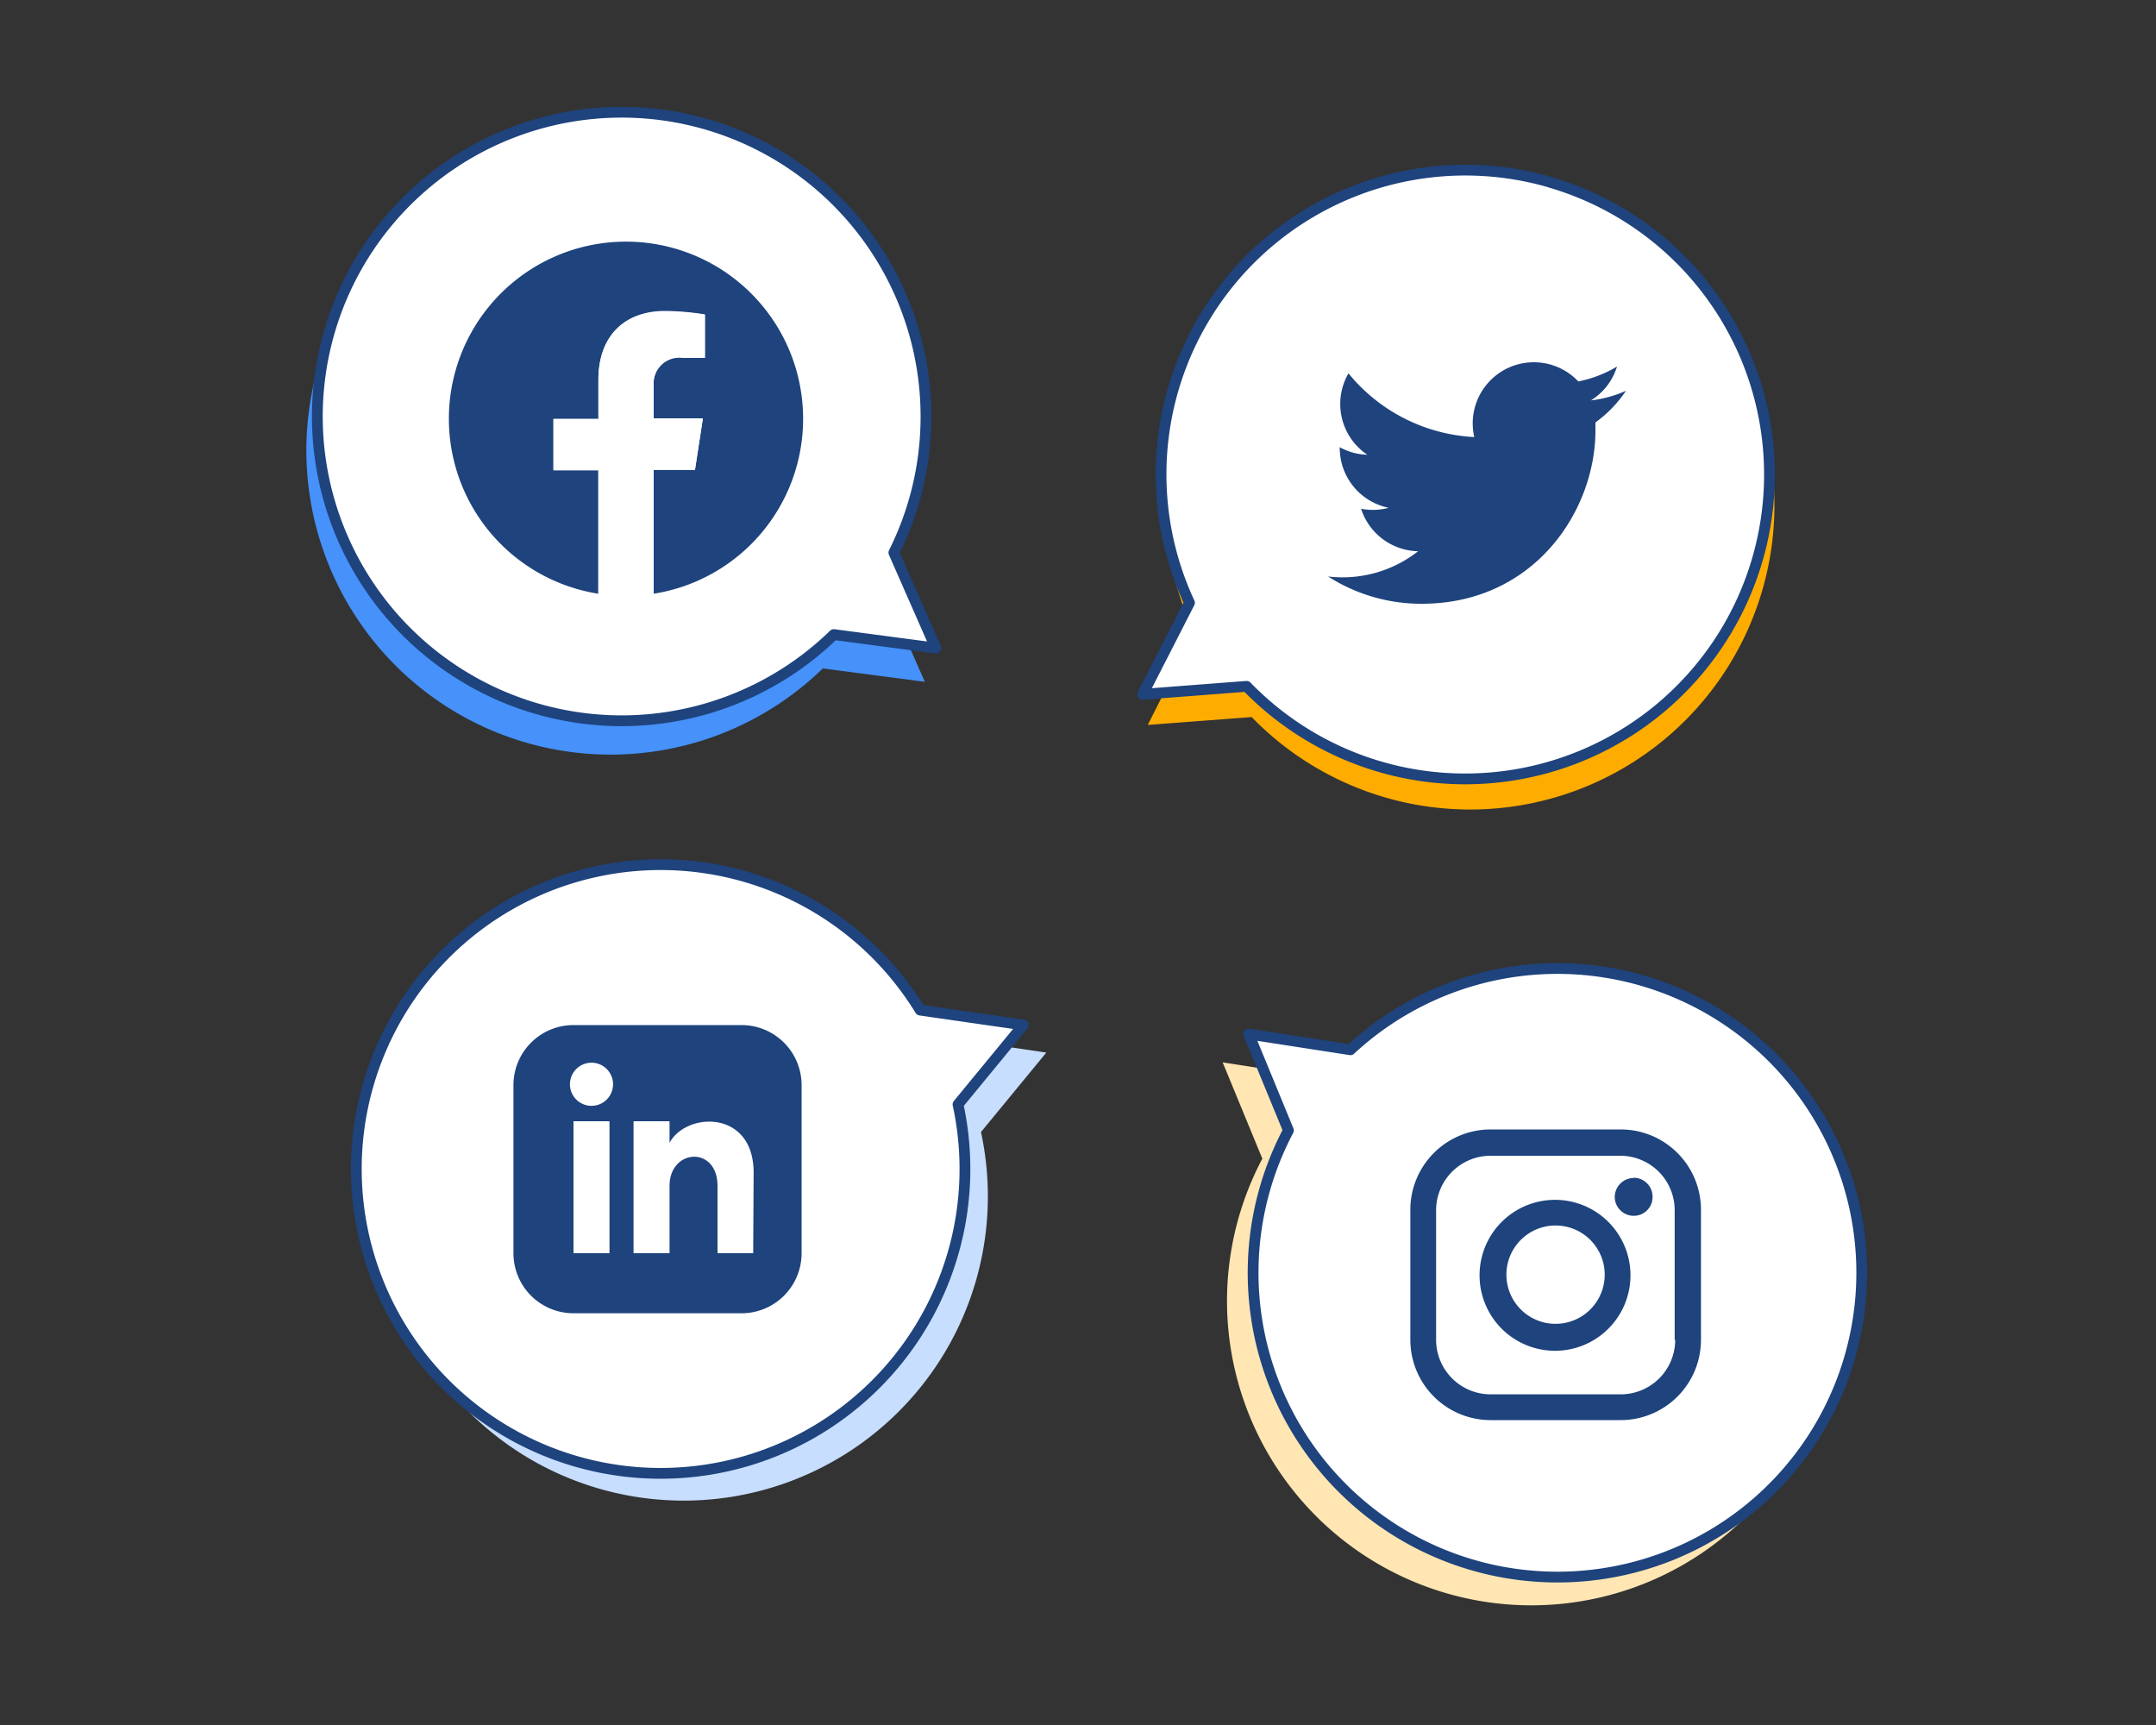 <svg xmlns="http://www.w3.org/2000/svg" viewBox="0 0 200 160"><rect x="0" y="0" width="200" height="160" fill="#333333" stroke="none"/><defs><style>.cls-1{fill:#4691fa;}.cls-2,.cls-7{fill:#fff;}.cls-2{stroke:#1e437d;stroke-linecap:round;stroke-linejoin:round;}.cls-3{fill:#c8defe;}.cls-4{fill:#ffe6b3;}.cls-5{fill:#ffac00;}.cls-6{fill:#1e437d;}</style></defs><title>Update your social</title><g id="Layer_1" data-name="Layer 1"><path class="cls-1" d="M28.46,43.32A28.23,28.23,0,0,0,76.33,62l9.46,1.24L81.9,54.41A28.23,28.23,0,1,0,28.46,43.32Z"/><path class="cls-2" d="M29.48,40.17A28.23,28.23,0,0,0,77.35,58.86l9.46,1.25-3.89-8.85A28.23,28.23,0,1,0,29.48,40.17Z"/><path class="cls-3" d="M49.81,135.69A28.22,28.22,0,0,0,91,105l6.06-7.37L87.5,96.22a28.23,28.23,0,1,0-37.69,39.47Z"/><path class="cls-2" d="M47.67,133.16a28.23,28.23,0,0,0,41.2-30.72l6.06-7.37-9.57-1.38a28.23,28.23,0,1,0-37.69,39.47Z"/><path class="cls-4" d="M170.27,119.75A28.23,28.23,0,0,0,122.85,100l-9.43-1.46,3.68,8.93a28.23,28.23,0,1,0,53.17,12.33Z"/><path class="cls-2" d="M172.69,117.17a28.23,28.23,0,0,0-47.42-19.8l-9.43-1.46,3.68,8.94a28.23,28.23,0,1,0,53.17,12.32Z"/><path class="cls-5" d="M144.26,19.73a28.23,28.23,0,0,0-33.49,39l-4.3,8.51,9.64-.73a28.23,28.23,0,1,0,28.15-46.76Z"/><path class="cls-2" d="M143.83,16.91a28.22,28.22,0,0,0-33.49,39L106,64.4l9.64-.74a28.23,28.23,0,1,0,28.16-46.75Z"/><path class="cls-6" d="M74.5,38.84a16.43,16.43,0,1,0-19,16.23V43.59H51.34V38.84h4.17V35.23c0-4.12,2.45-6.39,6.2-6.39a25.34,25.34,0,0,1,3.68.32v4H63.32a2.38,2.38,0,0,0-2.68,2.56v3.08H65.2l-.73,4.75H60.64V55.07A16.42,16.42,0,0,0,74.5,38.84Z"/><path class="cls-7" d="M64.47,43.59l.73-4.75H60.64V35.76a2.38,2.38,0,0,1,2.68-2.56h2.07v-4a25.34,25.34,0,0,0-3.68-.32c-3.75,0-6.2,2.27-6.2,6.39v3.61H51.34v4.75h4.17V55.07a16.55,16.55,0,0,0,5.13,0V43.59Z"/><path class="cls-6" d="M150.35,104.76H138.27a7.45,7.45,0,0,0-7.44,7.44v12.08a7.45,7.45,0,0,0,7.44,7.44h12.08a7.45,7.45,0,0,0,7.44-7.44V112.2A7.45,7.45,0,0,0,150.35,104.76Zm5.05,19.52a5.06,5.06,0,0,1-5.05,5.05H138.27a5.06,5.06,0,0,1-5.05-5.05V112.2a5.06,5.06,0,0,1,5.05-5h12.08a5.05,5.05,0,0,1,5,5v12.08Z"/><path class="cls-6" d="M144.31,111.29a7,7,0,1,0,6.94,6.95A7,7,0,0,0,144.31,111.29Zm0,11.5a4.56,4.56,0,1,1,4.55-4.55A4.56,4.56,0,0,1,144.31,122.79Z"/><path class="cls-6" d="M151.55,109.26a1.78,1.78,0,0,0-1.76,1.76,1.76,1.76,0,0,0,1.76,1.75A1.74,1.74,0,0,0,153.3,111a1.76,1.76,0,0,0-1.75-1.76Z"/><path class="cls-6" d="M131.89,56C142.3,56,148,47.4,148,39.92c0-.25,0-.49,0-.74a11.43,11.43,0,0,0,2.83-2.93,11.21,11.21,0,0,1-3.25.89A5.64,5.64,0,0,0,150,34a11.29,11.29,0,0,1-3.59,1.38,5.67,5.67,0,0,0-9.65,5.16,16.12,16.12,0,0,1-11.67-5.91,5.67,5.67,0,0,0,1.75,7.55,5.58,5.58,0,0,1-2.56-.7v.07a5.67,5.67,0,0,0,4.54,5.55,5.68,5.68,0,0,1-2.56.09,5.68,5.68,0,0,0,5.29,3.94,11.33,11.33,0,0,1-7,2.42,10.19,10.19,0,0,1-1.35-.08A16,16,0,0,0,131.89,56"/><path class="cls-6" d="M68.79,95.08H53.2a5.57,5.57,0,0,0-5.57,5.57v15.59a5.57,5.57,0,0,0,5.57,5.57H68.79a5.57,5.57,0,0,0,5.57-5.57V100.65A5.57,5.57,0,0,0,68.79,95.08ZM56.54,116.24H53.2V104h3.34Zm-1.67-13.67a2,2,0,1,1,2-2A2,2,0,0,1,54.87,102.57Zm15,13.67H66.56V110c0-3.75-4.45-3.47-4.45,0v6.24H58.77V104h3.34v2c1.55-2.88,7.8-3.09,7.8,2.76Z"/></g></svg>